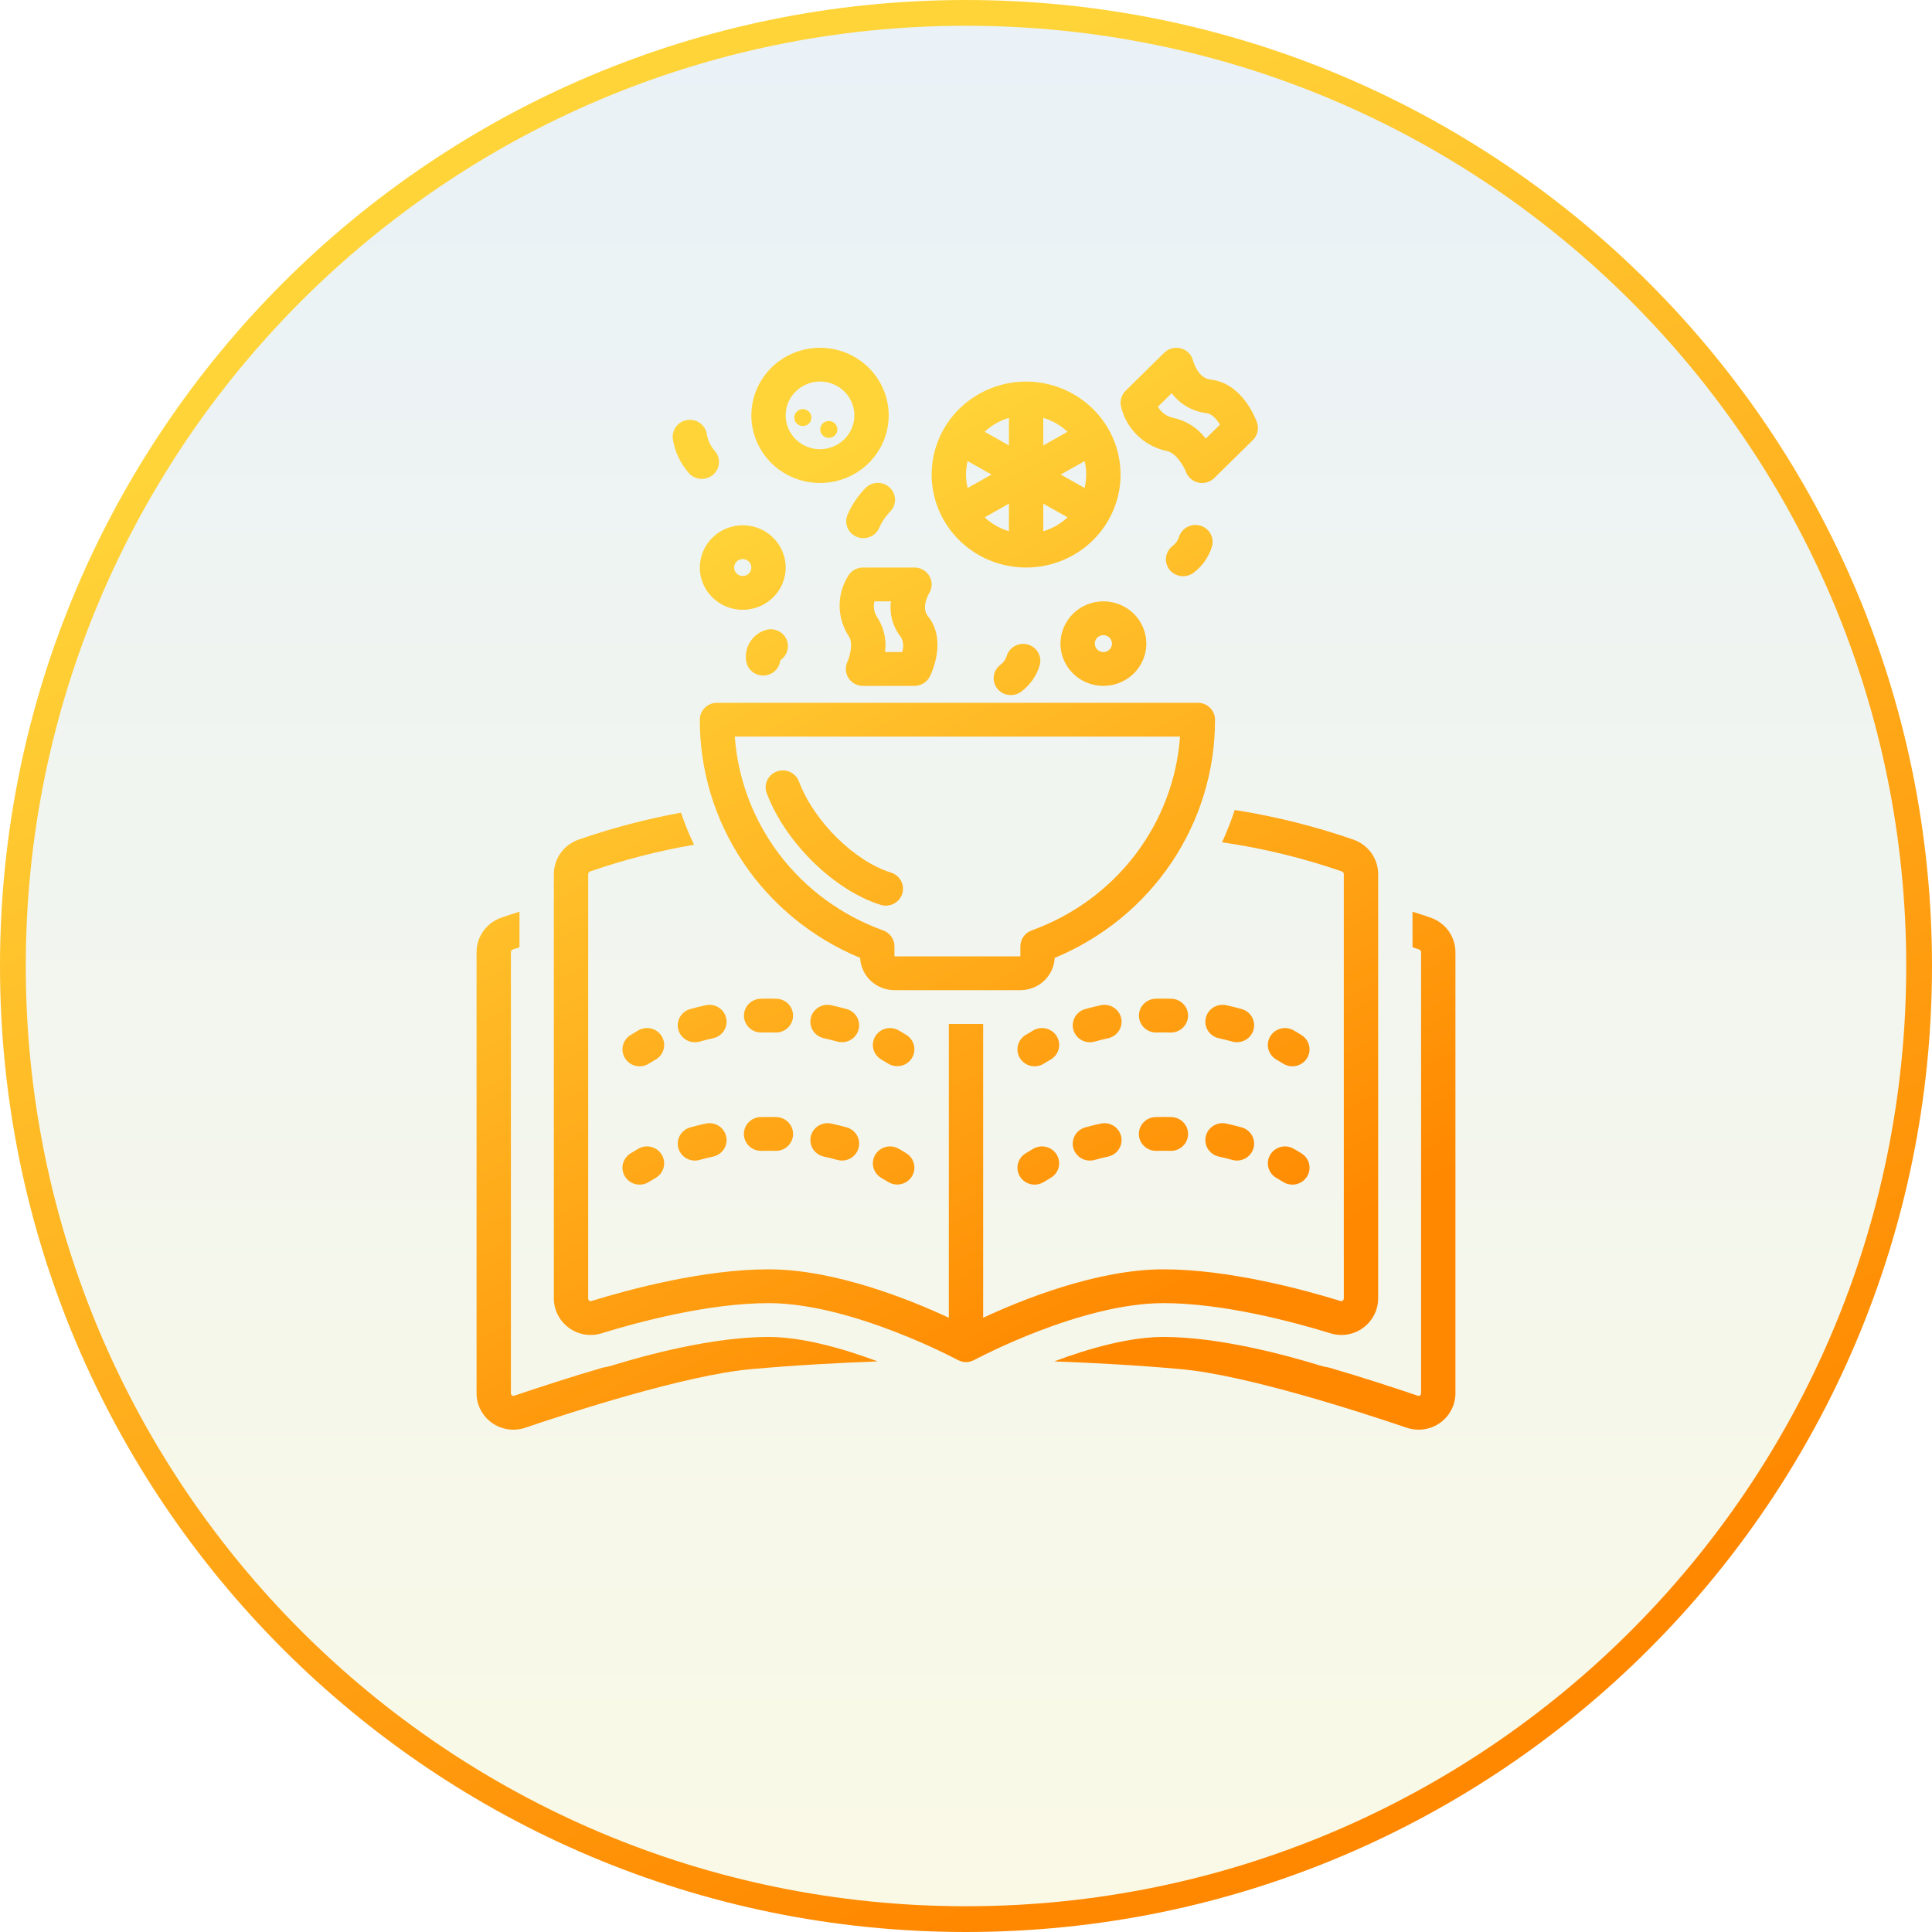 <?xml version="1.0" encoding="UTF-8"?> <svg xmlns="http://www.w3.org/2000/svg" width="150" height="150" viewBox="0 0 150 150" fill="none"><path d="M149 75C149 34.131 115.869 1 75 1C34.131 1 1 34.131 1 75C1 115.869 34.131 149 75 149C115.869 149 149 115.869 149 75Z" fill="url(#paint0_linear_3109_1712)" fill-opacity="0.16" stroke="url(#paint1_linear_3109_1712)" stroke-width="2"></path><path d="M39.805 73.724C39.963 73.669 40.142 73.609 40.333 73.544V70.782C39.777 70.957 39.293 71.118 38.915 71.25C38.355 71.446 37.87 71.808 37.527 72.287C37.184 72.765 37 73.336 37 73.922V108.169C37 108.621 37.109 109.066 37.319 109.468C37.529 109.87 37.833 110.217 38.206 110.48C38.576 110.739 39.003 110.907 39.452 110.971C39.901 111.035 40.359 110.993 40.788 110.847C44.358 109.634 53.212 106.762 58.316 106.3C61.777 105.988 65.257 105.805 68.137 105.698C65.474 104.701 62.308 103.8 59.667 103.8C55.356 103.8 50.199 105.192 47.509 106.02C47.268 106.093 47.023 106.149 46.774 106.188C44.174 106.952 41.736 107.748 39.918 108.366C39.891 108.376 39.861 108.38 39.833 108.375C39.804 108.371 39.777 108.36 39.754 108.342C39.726 108.323 39.703 108.297 39.688 108.266C39.673 108.236 39.665 108.202 39.667 108.169V73.922C39.666 73.879 39.679 73.837 39.704 73.801C39.729 73.766 39.764 73.739 39.805 73.724Z" fill="url(#paint2_linear_3109_1712)"></path><path d="M110.139 111C110.732 111 111.31 110.818 111.794 110.48C112.167 110.217 112.471 109.87 112.681 109.468C112.891 109.066 113 108.621 113 108.169V73.922C113 73.336 112.816 72.765 112.473 72.287C112.13 71.809 111.645 71.447 111.085 71.25C110.708 71.119 110.223 70.957 109.667 70.782V73.545C109.858 73.609 110.038 73.67 110.195 73.725C110.236 73.74 110.271 73.766 110.296 73.802C110.321 73.837 110.334 73.879 110.333 73.922V108.169C110.335 108.202 110.327 108.236 110.312 108.266C110.297 108.297 110.274 108.323 110.246 108.342C110.223 108.36 110.196 108.371 110.168 108.375C110.139 108.38 110.11 108.376 110.083 108.366C108.265 107.748 105.828 106.952 103.228 106.189C102.978 106.149 102.731 106.093 102.489 106.02C99.801 105.192 94.644 103.8 90.333 103.8C87.675 103.8 84.508 104.7 81.849 105.697C84.732 105.804 88.216 105.987 91.684 106.3C96.788 106.762 105.642 109.634 109.212 110.847C109.511 110.949 109.824 111 110.139 111Z" fill="url(#paint3_linear_3109_1712)"></path><path d="M43 67.865V100.804C43 101.251 43.107 101.691 43.311 102.089C43.516 102.488 43.812 102.834 44.177 103.099C44.536 103.362 44.953 103.537 45.394 103.609C45.834 103.681 46.286 103.649 46.712 103.515C49.547 102.642 55.001 101.175 59.667 101.175C66.135 101.175 74.275 105.545 74.357 105.589C74.421 105.62 74.488 105.646 74.557 105.667C74.593 105.679 74.625 105.698 74.661 105.707C74.883 105.767 75.117 105.767 75.339 105.707C75.374 105.698 75.406 105.68 75.44 105.668C75.51 105.647 75.578 105.621 75.644 105.589C75.725 105.545 83.852 101.175 90.333 101.175C94.999 101.175 100.452 102.642 103.287 103.515C103.713 103.649 104.165 103.682 104.606 103.609C105.047 103.537 105.464 103.362 105.823 103.099C106.188 102.834 106.484 102.488 106.689 102.089C106.893 101.691 107 101.251 107 100.804V67.865C107 67.279 106.816 66.707 106.472 66.227C106.129 65.748 105.643 65.385 105.082 65.188C102.086 64.149 99.001 63.379 95.864 62.886C95.585 63.741 95.255 64.579 94.876 65.395C98.048 65.853 101.168 66.612 104.191 67.662C104.233 67.677 104.27 67.705 104.295 67.742C104.32 67.778 104.334 67.821 104.333 67.865V100.804C104.335 100.839 104.327 100.873 104.312 100.905C104.296 100.936 104.273 100.963 104.245 100.984C104.222 101.001 104.196 101.012 104.168 101.017C104.14 101.022 104.112 101.019 104.085 101.011C101.104 100.092 95.353 98.55 90.333 98.55C85.165 98.55 79.32 100.918 76.333 102.309V79.501H73.667V102.309C70.68 100.918 64.835 98.55 59.667 98.55C54.647 98.55 48.897 100.092 45.915 101.011C45.888 101.02 45.859 101.022 45.831 101.018C45.803 101.013 45.777 101.001 45.755 100.984C45.727 100.963 45.704 100.936 45.688 100.905C45.673 100.873 45.665 100.839 45.667 100.804V67.865C45.666 67.821 45.68 67.778 45.705 67.741C45.731 67.704 45.768 67.677 45.81 67.662C48.439 66.751 51.139 66.057 53.885 65.585C53.498 64.775 53.16 63.944 52.872 63.095C50.171 63.59 47.512 64.289 44.919 65.187C44.358 65.384 43.872 65.747 43.528 66.227C43.185 66.706 43 67.278 43 67.865Z" fill="url(#paint4_linear_3109_1712)"></path><path d="M93 54.563H55.667C55.313 54.563 54.974 54.701 54.724 54.948C54.474 55.194 54.333 55.528 54.333 55.876C54.323 59.823 55.499 63.686 57.714 66.977C59.929 70.268 63.084 72.84 66.781 74.37C66.813 75.045 67.107 75.681 67.603 76.148C68.099 76.615 68.759 76.875 69.445 76.876H79.222C79.908 76.875 80.567 76.615 81.064 76.148C81.559 75.681 81.854 75.045 81.886 74.37C85.583 72.84 88.737 70.268 90.952 66.977C93.167 63.686 94.344 59.823 94.333 55.876C94.333 55.528 94.193 55.194 93.943 54.948C93.693 54.701 93.354 54.563 93 54.563ZM80.106 72.234C79.847 72.325 79.623 72.493 79.465 72.714C79.307 72.935 79.222 73.199 79.222 73.469V74.251H69.445V73.469C69.445 73.199 69.36 72.935 69.202 72.714C69.043 72.493 68.82 72.325 68.561 72.234C65.373 71.085 62.59 69.054 60.548 66.385C58.506 63.715 57.291 60.522 57.05 57.188H91.617C91.376 60.522 90.161 63.715 88.119 66.385C86.076 69.054 83.293 71.085 80.106 72.234Z" fill="url(#paint5_linear_3109_1712)"></path><path d="M79.667 29.625C78.216 29.625 76.798 30.048 75.593 30.842C74.386 31.635 73.447 32.762 72.892 34.081C72.337 35.401 72.191 36.852 72.474 38.252C72.757 39.653 73.456 40.939 74.481 41.949C75.507 42.958 76.814 43.646 78.236 43.924C79.659 44.203 81.133 44.06 82.473 43.513C83.813 42.967 84.958 42.042 85.764 40.855C86.57 39.667 87 38.272 87 36.844C86.998 34.93 86.225 33.095 84.85 31.742C83.475 30.389 81.611 29.627 79.667 29.625ZM75 36.844C75.001 36.493 75.043 36.143 75.126 35.801L76.98 36.844L75.126 37.887C75.043 37.545 75.001 37.195 75 36.844ZM81 32.444C81.705 32.652 82.35 33.022 82.882 33.523L81 34.582V32.444ZM78.333 34.582L76.451 33.523C76.983 33.022 77.628 32.652 78.333 32.444V34.582ZM78.333 39.106V41.244C77.628 41.036 76.983 40.666 76.451 40.164L78.333 39.106ZM81 39.106L82.882 40.164C82.35 40.666 81.705 41.036 81 41.244V39.106ZM82.354 36.844L84.207 35.801C84.375 36.487 84.375 37.201 84.207 37.887L82.354 36.844Z" fill="url(#paint6_linear_3109_1712)"></path><path d="M59.527 61.58C60.96 65.402 64.765 69.13 68.376 70.253C68.543 70.305 68.719 70.324 68.893 70.309C69.068 70.294 69.238 70.245 69.393 70.166C69.548 70.086 69.686 69.977 69.799 69.845C69.912 69.713 69.997 69.561 70.049 69.396C70.102 69.232 70.122 69.059 70.106 68.887C70.091 68.716 70.042 68.549 69.961 68.395C69.88 68.243 69.77 68.107 69.636 67.996C69.502 67.885 69.347 67.801 69.18 67.749C66.326 66.862 63.185 63.753 62.029 60.671C61.906 60.345 61.657 60.08 61.336 59.934C61.015 59.788 60.648 59.774 60.316 59.895C59.985 60.015 59.715 60.26 59.567 60.577C59.419 60.893 59.405 61.254 59.527 61.58Z" fill="url(#paint7_linear_3109_1712)"></path><path d="M54.333 44.063C54.333 44.712 54.529 45.346 54.895 45.886C55.261 46.425 55.782 46.846 56.391 47.094C57 47.343 57.67 47.408 58.317 47.281C58.964 47.155 59.557 46.842 60.024 46.383C60.49 45.924 60.807 45.34 60.936 44.703C61.065 44.066 60.999 43.407 60.746 42.807C60.494 42.208 60.067 41.695 59.519 41.335C58.97 40.974 58.326 40.782 57.667 40.782C56.783 40.783 55.936 41.129 55.311 41.744C54.686 42.359 54.334 43.193 54.333 44.063ZM58.333 44.063C58.333 44.193 58.294 44.32 58.221 44.428C58.148 44.535 58.044 44.62 57.922 44.669C57.8 44.719 57.666 44.732 57.537 44.706C57.407 44.681 57.288 44.619 57.195 44.527C57.102 44.435 57.038 44.318 57.013 44.191C56.987 44.064 57 43.932 57.051 43.812C57.101 43.692 57.187 43.589 57.296 43.517C57.406 43.445 57.535 43.407 57.667 43.407C57.843 43.407 58.013 43.476 58.138 43.599C58.263 43.722 58.333 43.889 58.333 44.063Z" fill="url(#paint8_linear_3109_1712)"></path><path d="M82.333 49.969C82.333 50.618 82.529 51.253 82.895 51.792C83.261 52.332 83.782 52.752 84.391 53.001C85 53.249 85.67 53.314 86.317 53.188C86.964 53.061 87.558 52.748 88.024 52.289C88.49 51.831 88.807 51.246 88.936 50.609C89.065 49.973 88.999 49.313 88.746 48.714C88.494 48.114 88.067 47.602 87.519 47.241C86.97 46.88 86.326 46.688 85.667 46.688C84.783 46.689 83.936 47.035 83.311 47.65C82.686 48.265 82.334 49.099 82.333 49.969ZM86.333 49.969C86.333 50.099 86.294 50.226 86.221 50.334C86.148 50.442 86.044 50.526 85.922 50.576C85.8 50.625 85.666 50.638 85.537 50.613C85.407 50.588 85.288 50.525 85.195 50.433C85.102 50.342 85.038 50.225 85.013 50.097C84.987 49.97 85 49.838 85.051 49.718C85.101 49.598 85.187 49.496 85.296 49.424C85.406 49.352 85.535 49.313 85.667 49.313C85.843 49.313 86.013 49.382 86.138 49.505C86.263 49.628 86.333 49.795 86.333 49.969Z" fill="url(#paint9_linear_3109_1712)"></path><path d="M63.667 27C62.612 27 61.581 27.308 60.704 27.885C59.827 28.462 59.143 29.282 58.739 30.241C58.336 31.2 58.23 32.256 58.436 33.274C58.642 34.293 59.15 35.228 59.895 35.962C60.641 36.697 61.592 37.197 62.626 37.399C63.661 37.602 64.733 37.498 65.708 37.101C66.682 36.703 67.515 36.03 68.101 35.167C68.687 34.304 69 33.288 69 32.25C68.998 30.858 68.436 29.524 67.436 28.54C66.436 27.555 65.081 27.002 63.667 27ZM63.667 34.875C63.139 34.875 62.624 34.721 62.185 34.433C61.747 34.144 61.405 33.734 61.203 33.255C61.001 32.775 60.948 32.247 61.051 31.738C61.154 31.229 61.408 30.761 61.781 30.394C62.154 30.027 62.629 29.777 63.146 29.675C63.664 29.574 64.2 29.626 64.687 29.825C65.174 30.024 65.591 30.36 65.884 30.792C66.177 31.223 66.333 31.731 66.333 32.25C66.333 32.946 66.052 33.613 65.552 34.106C65.052 34.598 64.374 34.874 63.667 34.875Z" fill="url(#paint10_linear_3109_1712)"></path><path d="M62.805 32.885C63.065 32.628 63.065 32.213 62.805 31.956C62.544 31.7 62.122 31.7 61.862 31.956C61.602 32.213 61.602 32.628 61.862 32.885C62.122 33.141 62.544 33.141 62.805 32.885Z" fill="url(#paint11_linear_3109_1712)"></path><path d="M64.818 33.805C65.078 33.549 65.078 33.133 64.818 32.877C64.557 32.621 64.135 32.621 63.875 32.877C63.615 33.133 63.615 33.549 63.875 33.805C64.135 34.062 64.557 34.062 64.818 33.805Z" fill="url(#paint12_linear_3109_1712)"></path><path d="M72.165 44.738C72.05 44.533 71.881 44.363 71.676 44.244C71.471 44.125 71.238 44.063 71 44.063H67C66.774 44.063 66.552 44.119 66.355 44.227C66.157 44.334 65.99 44.489 65.87 44.678C65.419 45.386 65.182 46.207 65.187 47.043C65.192 47.88 65.44 48.697 65.901 49.4C66.262 49.917 65.978 50.969 65.788 51.391C65.695 51.591 65.654 51.811 65.67 52.031C65.686 52.25 65.757 52.462 65.878 52.647C65.998 52.832 66.165 52.984 66.361 53.09C66.557 53.195 66.777 53.251 67 53.251H71C71.25 53.251 71.494 53.182 71.706 53.051C71.918 52.921 72.088 52.735 72.198 52.514C72.339 52.229 73.537 49.677 72.041 47.837C71.486 47.154 72.132 46.069 72.132 46.069C72.258 45.87 72.327 45.642 72.333 45.408C72.339 45.174 72.281 44.942 72.165 44.738ZM70.046 50.626H68.714C68.846 49.678 68.627 48.716 68.099 47.913C67.98 47.734 67.901 47.533 67.865 47.322C67.83 47.111 67.84 46.895 67.894 46.688H69.173C69.107 47.181 69.143 47.682 69.278 48.161C69.413 48.64 69.644 49.087 69.959 49.476C70.05 49.653 70.104 49.845 70.119 50.042C70.134 50.24 70.109 50.438 70.046 50.626Z" fill="url(#paint13_linear_3109_1712)"></path><path d="M97.594 32.808C97.485 32.494 96.454 29.74 93.981 29.469C92.987 29.36 92.633 28.018 92.632 28.015C92.578 27.787 92.463 27.577 92.299 27.407C92.135 27.238 91.928 27.115 91.7 27.05C91.471 26.986 91.229 26.983 90.999 27.042C90.769 27.101 90.559 27.219 90.391 27.384L87.391 30.338C87.231 30.495 87.114 30.689 87.052 30.903C86.989 31.116 86.983 31.342 87.034 31.559C87.231 32.408 87.671 33.185 88.3 33.798C88.93 34.411 89.725 34.834 90.591 35.017C91.289 35.144 91.9 36.173 92.083 36.645C92.161 36.851 92.29 37.035 92.459 37.179C92.628 37.323 92.831 37.423 93.049 37.47C93.267 37.517 93.494 37.509 93.709 37.447C93.923 37.385 94.118 37.271 94.276 37.116L97.276 34.163C97.453 33.989 97.576 33.77 97.632 33.53C97.689 33.291 97.676 33.04 97.594 32.808ZM93.613 34.057C92.997 33.229 92.094 32.653 91.076 32.436C90.829 32.385 90.597 32.281 90.394 32.133C90.191 31.985 90.023 31.796 89.902 31.578L90.971 30.526C91.29 30.955 91.697 31.314 92.164 31.581C92.631 31.848 93.15 32.017 93.686 32.078C94.079 32.121 94.453 32.54 94.721 32.965L93.613 34.057Z" fill="url(#paint14_linear_3109_1712)"></path><path d="M59.251 52.449C59.584 52.45 59.904 52.328 60.151 52.108C60.396 51.887 60.55 51.585 60.581 51.259C60.844 51.086 61.037 50.827 61.124 50.528C61.211 50.228 61.187 49.908 61.057 49.624C60.926 49.341 60.698 49.112 60.412 48.979C60.126 48.846 59.801 48.817 59.495 48.898C58.96 49.05 58.503 49.397 58.217 49.869C57.931 50.34 57.837 50.9 57.955 51.437C58.023 51.725 58.189 51.981 58.424 52.165C58.66 52.348 58.951 52.448 59.251 52.449Z" fill="url(#paint15_linear_3109_1712)"></path><path d="M67.194 37.893C66.61 38.491 66.141 39.188 65.809 39.95C65.739 40.108 65.702 40.279 65.7 40.451C65.697 40.624 65.729 40.795 65.794 40.956C65.859 41.116 65.955 41.262 66.077 41.386C66.2 41.509 66.346 41.608 66.507 41.676C66.668 41.744 66.841 41.78 67.016 41.782C67.192 41.785 67.366 41.753 67.528 41.688C67.691 41.624 67.84 41.529 67.965 41.409C68.09 41.288 68.19 41.144 68.259 40.985C68.466 40.514 68.756 40.082 69.117 39.711C69.362 39.46 69.496 39.123 69.488 38.775C69.481 38.427 69.334 38.096 69.079 37.855C68.824 37.614 68.482 37.483 68.128 37.49C67.775 37.497 67.439 37.642 67.194 37.893Z" fill="url(#paint16_linear_3109_1712)"></path><path d="M54.879 33.711C54.853 33.541 54.793 33.377 54.703 33.23C54.612 33.082 54.493 32.953 54.352 32.851C54.212 32.748 54.051 32.675 53.882 32.633C53.712 32.592 53.535 32.583 53.362 32.609C53.189 32.635 53.023 32.694 52.873 32.783C52.723 32.871 52.592 32.989 52.488 33.127C52.384 33.266 52.309 33.423 52.267 33.591C52.224 33.758 52.216 33.932 52.242 34.102C52.395 35.079 52.828 35.993 53.49 36.737C53.605 36.866 53.746 36.972 53.903 37.048C54.061 37.123 54.231 37.168 54.406 37.179C54.581 37.189 54.756 37.166 54.922 37.11C55.088 37.054 55.24 36.967 55.372 36.853C55.503 36.739 55.61 36.6 55.687 36.446C55.764 36.291 55.809 36.123 55.821 35.951C55.831 35.779 55.808 35.606 55.751 35.443C55.694 35.28 55.605 35.129 55.49 35C55.166 34.636 54.954 34.189 54.879 33.711Z" fill="url(#paint17_linear_3109_1712)"></path><path d="M91.855 44.74C92.142 44.74 92.422 44.648 92.652 44.479C93.339 43.971 93.843 43.26 94.091 42.449C94.141 42.284 94.159 42.11 94.141 41.938C94.124 41.766 94.072 41.6 93.989 41.447C93.906 41.295 93.793 41.161 93.657 41.052C93.521 40.943 93.364 40.861 93.196 40.811C93.028 40.762 92.852 40.746 92.677 40.764C92.502 40.781 92.333 40.833 92.179 40.915C92.025 40.998 91.888 41.109 91.778 41.244C91.668 41.378 91.585 41.532 91.536 41.698C91.452 41.968 91.284 42.205 91.055 42.375C90.831 42.541 90.665 42.771 90.581 43.034C90.497 43.297 90.5 43.58 90.588 43.842C90.677 44.103 90.847 44.331 91.074 44.492C91.301 44.653 91.575 44.74 91.855 44.74Z" fill="url(#paint18_linear_3109_1712)"></path><path d="M78.481 53.968C78.768 53.968 79.048 53.877 79.278 53.707C79.965 53.198 80.469 52.487 80.716 51.676C80.817 51.342 80.779 50.983 80.611 50.677C80.442 50.371 80.157 50.143 79.818 50.044C79.479 49.944 79.114 49.982 78.803 50.147C78.492 50.313 78.261 50.594 78.16 50.927C78.076 51.197 77.909 51.434 77.68 51.605C77.456 51.77 77.29 52.001 77.207 52.264C77.123 52.527 77.125 52.809 77.214 53.071C77.303 53.332 77.473 53.56 77.7 53.721C77.927 53.882 78.2 53.969 78.481 53.968Z" fill="url(#paint19_linear_3109_1712)"></path><path d="M51.389 80.473C51.301 80.324 51.185 80.193 51.046 80.088C50.907 79.983 50.749 79.906 50.579 79.861C50.41 79.817 50.234 79.805 50.06 79.828C49.887 79.851 49.719 79.907 49.568 79.993C49.357 80.113 49.15 80.237 48.946 80.366C48.798 80.458 48.669 80.579 48.568 80.721C48.468 80.862 48.396 81.022 48.358 81.191C48.321 81.36 48.317 81.535 48.348 81.705C48.379 81.875 48.444 82.038 48.539 82.183C48.634 82.329 48.757 82.455 48.901 82.553C49.046 82.652 49.209 82.721 49.38 82.757C49.552 82.794 49.73 82.796 49.903 82.765C50.075 82.733 50.24 82.669 50.387 82.574C50.555 82.469 50.727 82.366 50.901 82.266C51.053 82.18 51.186 82.065 51.292 81.928C51.399 81.792 51.477 81.636 51.522 81.469C51.568 81.303 51.579 81.129 51.556 80.958C51.533 80.787 51.476 80.623 51.389 80.473Z" fill="url(#paint20_linear_3109_1712)"></path><path d="M56.381 79.045C56.343 78.876 56.272 78.717 56.172 78.576C56.072 78.434 55.944 78.314 55.797 78.221C55.649 78.128 55.484 78.065 55.312 78.035C55.139 78.005 54.963 78.008 54.792 78.046C54.387 78.134 53.988 78.233 53.594 78.343C53.425 78.389 53.267 78.468 53.129 78.575C52.991 78.682 52.876 78.814 52.79 78.965C52.704 79.116 52.649 79.282 52.629 79.454C52.608 79.626 52.623 79.8 52.671 79.966C52.719 80.133 52.8 80.288 52.909 80.423C53.018 80.559 53.154 80.672 53.307 80.755C53.461 80.839 53.63 80.892 53.805 80.911C53.979 80.931 54.156 80.916 54.325 80.868C54.667 80.771 55.014 80.685 55.366 80.609C55.537 80.572 55.699 80.502 55.842 80.404C55.986 80.305 56.108 80.179 56.203 80.034C56.297 79.889 56.361 79.727 56.392 79.557C56.422 79.387 56.419 79.213 56.381 79.045Z" fill="url(#paint21_linear_3109_1712)"></path><path d="M60.279 77.541C60.074 77.535 59.87 77.532 59.671 77.532C59.458 77.533 59.257 77.534 59.051 77.54C58.699 77.551 58.365 77.699 58.123 77.951C57.881 78.204 57.751 78.54 57.76 78.887C57.77 79.234 57.919 79.563 58.174 79.802C58.429 80.042 58.771 80.172 59.123 80.164C59.285 80.16 59.445 80.157 59.61 80.157C59.81 80.157 60.007 80.16 60.206 80.165C60.218 80.165 60.23 80.165 60.243 80.165C60.593 80.165 60.929 80.029 61.178 79.787C61.428 79.544 61.57 79.215 61.575 78.87C61.579 78.526 61.446 78.193 61.203 77.944C60.961 77.695 60.629 77.55 60.279 77.541Z" fill="url(#paint22_linear_3109_1712)"></path><path d="M65.735 78.342C65.341 78.232 64.942 78.133 64.537 78.045C64.192 77.97 63.83 78.033 63.532 78.221C63.234 78.408 63.024 78.704 62.948 79.044C62.872 79.384 62.936 79.74 63.126 80.033C63.317 80.327 63.618 80.534 63.963 80.609C64.315 80.685 64.663 80.771 65.006 80.867C65.174 80.914 65.35 80.928 65.524 80.908C65.698 80.888 65.867 80.835 66.019 80.751C66.172 80.667 66.307 80.554 66.416 80.419C66.525 80.284 66.605 80.129 66.653 79.963C66.701 79.797 66.715 79.624 66.695 79.453C66.675 79.282 66.62 79.116 66.535 78.965C66.45 78.815 66.335 78.682 66.198 78.575C66.061 78.468 65.903 78.389 65.735 78.342Z" fill="url(#paint23_linear_3109_1712)"></path><path d="M70.387 80.366C70.184 80.237 69.977 80.113 69.766 79.993C69.46 79.82 69.096 79.774 68.755 79.864C68.414 79.954 68.124 80.174 67.947 80.475C67.771 80.776 67.722 81.133 67.813 81.469C67.904 81.805 68.127 82.091 68.432 82.266C68.607 82.365 68.778 82.468 68.946 82.574C69.243 82.76 69.603 82.822 69.948 82.748C70.292 82.673 70.592 82.467 70.782 82.175C70.973 81.884 71.038 81.53 70.964 81.191C70.89 80.851 70.683 80.555 70.387 80.366Z" fill="url(#paint24_linear_3109_1712)"></path><path d="M49.568 89.181C49.357 89.301 49.15 89.425 48.946 89.553C48.798 89.646 48.669 89.767 48.568 89.909C48.468 90.05 48.396 90.21 48.358 90.379C48.321 90.548 48.317 90.722 48.348 90.893C48.379 91.063 48.444 91.226 48.539 91.371C48.634 91.517 48.757 91.642 48.901 91.741C49.046 91.839 49.209 91.909 49.38 91.945C49.552 91.981 49.73 91.984 49.903 91.952C50.075 91.921 50.24 91.856 50.387 91.762C50.555 91.656 50.727 91.553 50.901 91.454C51.206 91.279 51.429 90.993 51.52 90.657C51.611 90.321 51.563 89.963 51.386 89.662C51.21 89.362 50.919 89.142 50.578 89.052C50.237 88.961 49.874 89.008 49.568 89.181Z" fill="url(#paint25_linear_3109_1712)"></path><path d="M54.792 87.234C54.387 87.321 53.988 87.42 53.594 87.53C53.425 87.577 53.267 87.656 53.129 87.763C52.991 87.87 52.876 88.002 52.79 88.153C52.704 88.304 52.649 88.47 52.629 88.642C52.608 88.814 52.623 88.988 52.671 89.154C52.719 89.32 52.8 89.476 52.909 89.611C53.019 89.746 53.154 89.859 53.308 89.943C53.461 90.027 53.63 90.08 53.805 90.099C53.979 90.118 54.156 90.103 54.325 90.055C54.667 89.959 55.014 89.873 55.366 89.797C55.537 89.76 55.699 89.69 55.842 89.591C55.986 89.493 56.108 89.367 56.203 89.222C56.297 89.076 56.361 88.914 56.392 88.745C56.422 88.575 56.419 88.401 56.381 88.233C56.343 88.064 56.272 87.905 56.172 87.764C56.072 87.622 55.944 87.502 55.797 87.409C55.649 87.316 55.484 87.253 55.312 87.223C55.139 87.193 54.963 87.196 54.792 87.234Z" fill="url(#paint26_linear_3109_1712)"></path><path d="M59.671 86.72C59.458 86.719 59.257 86.722 59.051 86.728C58.701 86.737 58.369 86.882 58.126 87.131C57.883 87.379 57.75 87.712 57.755 88.057C57.759 88.402 57.901 88.731 58.151 88.974C58.4 89.216 58.736 89.352 59.087 89.352C59.099 89.352 59.111 89.352 59.123 89.352C59.285 89.348 59.445 89.345 59.61 89.345C59.81 89.347 60.007 89.347 60.206 89.352C60.218 89.353 60.23 89.353 60.243 89.353C60.593 89.353 60.929 89.216 61.178 88.974C61.428 88.732 61.57 88.403 61.575 88.058C61.579 87.713 61.446 87.38 61.203 87.132C60.961 86.883 60.629 86.738 60.279 86.728C60.074 86.723 59.87 86.72 59.671 86.72Z" fill="url(#paint27_linear_3109_1712)"></path><path d="M65.735 87.53C65.341 87.419 64.942 87.32 64.537 87.233C64.192 87.158 63.83 87.221 63.532 87.408C63.234 87.596 63.024 87.892 62.948 88.232C62.872 88.572 62.936 88.928 63.126 89.221C63.317 89.514 63.618 89.721 63.963 89.796C64.315 89.873 64.663 89.959 65.006 90.055C65.346 90.15 65.711 90.108 66.019 89.939C66.328 89.769 66.556 89.486 66.653 89.151C66.75 88.816 66.707 88.457 66.535 88.153C66.363 87.849 66.075 87.625 65.735 87.53Z" fill="url(#paint28_linear_3109_1712)"></path><path d="M70.387 89.553C70.184 89.425 69.977 89.3 69.766 89.181C69.46 89.008 69.096 88.961 68.755 89.052C68.414 89.142 68.124 89.362 67.947 89.662C67.771 89.963 67.722 90.321 67.813 90.657C67.904 90.993 68.127 91.279 68.432 91.454C68.607 91.553 68.778 91.656 68.946 91.762C69.243 91.948 69.603 92.01 69.948 91.935C70.292 91.861 70.592 91.655 70.782 91.363C70.973 91.071 71.038 90.717 70.964 90.378C70.89 90.039 70.683 89.743 70.387 89.553Z" fill="url(#paint29_linear_3109_1712)"></path><path d="M82.055 80.473C81.968 80.324 81.852 80.193 81.713 80.088C81.574 79.983 81.415 79.906 81.246 79.861C81.077 79.817 80.9 79.805 80.727 79.828C80.553 79.851 80.386 79.907 80.234 79.993C80.023 80.113 79.816 80.237 79.613 80.366C79.464 80.458 79.336 80.579 79.235 80.721C79.134 80.862 79.063 81.022 79.025 81.191C78.987 81.36 78.984 81.535 79.014 81.705C79.045 81.875 79.11 82.038 79.205 82.183C79.3 82.329 79.424 82.455 79.568 82.553C79.713 82.652 79.875 82.721 80.047 82.757C80.219 82.794 80.396 82.796 80.569 82.765C80.742 82.733 80.907 82.669 81.054 82.574C81.222 82.469 81.393 82.366 81.568 82.266C81.719 82.18 81.852 82.065 81.959 81.928C82.066 81.792 82.144 81.636 82.189 81.469C82.234 81.303 82.246 81.129 82.223 80.958C82.2 80.787 82.143 80.623 82.055 80.473Z" fill="url(#paint30_linear_3109_1712)"></path><path d="M87.047 79.045C87.01 78.876 86.939 78.717 86.839 78.576C86.738 78.434 86.611 78.314 86.463 78.221C86.316 78.128 86.151 78.065 85.978 78.035C85.806 78.005 85.629 78.008 85.458 78.046C85.054 78.134 84.655 78.233 84.261 78.343C84.092 78.389 83.934 78.468 83.796 78.575C83.657 78.682 83.542 78.815 83.457 78.966C83.371 79.116 83.316 79.282 83.296 79.454C83.275 79.626 83.289 79.8 83.338 79.966C83.386 80.133 83.467 80.288 83.576 80.423C83.685 80.559 83.82 80.672 83.974 80.755C84.128 80.839 84.297 80.892 84.472 80.911C84.646 80.931 84.823 80.916 84.992 80.868C85.334 80.771 85.681 80.685 86.032 80.609C86.204 80.572 86.365 80.502 86.509 80.404C86.653 80.305 86.775 80.179 86.869 80.034C86.963 79.889 87.028 79.727 87.058 79.557C87.089 79.387 87.085 79.213 87.047 79.045Z" fill="url(#paint31_linear_3109_1712)"></path><path d="M96.402 78.342C96.008 78.232 95.609 78.133 95.204 78.045C95.033 78.008 94.856 78.004 94.684 78.034C94.511 78.065 94.347 78.128 94.199 78.221C94.051 78.314 93.924 78.434 93.824 78.575C93.723 78.717 93.652 78.876 93.615 79.044C93.577 79.213 93.573 79.387 93.604 79.556C93.634 79.726 93.699 79.888 93.793 80.033C93.887 80.179 94.01 80.304 94.153 80.403C94.297 80.502 94.459 80.572 94.63 80.609C94.982 80.685 95.329 80.771 95.672 80.867C95.841 80.914 96.017 80.928 96.191 80.908C96.365 80.888 96.533 80.835 96.686 80.751C96.839 80.667 96.974 80.554 97.082 80.419C97.191 80.284 97.272 80.129 97.32 79.963C97.368 79.797 97.382 79.624 97.362 79.453C97.341 79.282 97.287 79.116 97.202 78.965C97.117 78.815 97.002 78.682 96.865 78.575C96.728 78.468 96.57 78.389 96.402 78.342Z" fill="url(#paint32_linear_3109_1712)"></path><path d="M90.945 77.541C90.741 77.535 90.537 77.532 90.337 77.532C90.124 77.533 89.924 77.534 89.718 77.54C89.366 77.551 89.032 77.699 88.79 77.951C88.548 78.204 88.418 78.54 88.427 78.887C88.436 79.234 88.585 79.563 88.841 79.802C89.096 80.042 89.437 80.172 89.79 80.164C89.951 80.16 90.112 80.157 90.277 80.157C90.475 80.157 90.674 80.16 90.872 80.165C90.885 80.165 90.897 80.165 90.909 80.165C91.26 80.165 91.596 80.029 91.845 79.787C92.094 79.544 92.237 79.215 92.241 78.87C92.246 78.526 92.113 78.193 91.87 77.944C91.628 77.695 91.296 77.55 90.945 77.541Z" fill="url(#paint33_linear_3109_1712)"></path><path d="M99.099 82.266C99.273 82.365 99.445 82.468 99.613 82.574C99.76 82.669 99.925 82.733 100.098 82.765C100.27 82.796 100.448 82.794 100.62 82.757C100.791 82.721 100.954 82.652 101.099 82.553C101.243 82.455 101.366 82.329 101.461 82.183C101.556 82.038 101.621 81.875 101.652 81.705C101.683 81.535 101.68 81.36 101.642 81.191C101.604 81.022 101.532 80.862 101.432 80.721C101.331 80.579 101.202 80.458 101.054 80.366C100.851 80.237 100.644 80.113 100.432 79.993C100.126 79.82 99.763 79.774 99.422 79.864C99.081 79.954 98.79 80.174 98.614 80.475C98.437 80.776 98.389 81.133 98.48 81.469C98.571 81.805 98.794 82.091 99.099 82.266Z" fill="url(#paint34_linear_3109_1712)"></path><path d="M80.234 89.181C80.023 89.301 79.816 89.425 79.613 89.553C79.464 89.646 79.336 89.767 79.235 89.909C79.134 90.05 79.063 90.21 79.025 90.379C78.987 90.548 78.984 90.722 79.014 90.893C79.045 91.063 79.11 91.226 79.205 91.371C79.3 91.517 79.424 91.642 79.568 91.741C79.713 91.839 79.875 91.909 80.047 91.945C80.219 91.981 80.396 91.984 80.569 91.952C80.742 91.921 80.907 91.856 81.054 91.762C81.222 91.656 81.393 91.553 81.568 91.454C81.873 91.279 82.096 90.993 82.187 90.657C82.278 90.321 82.229 89.963 82.053 89.662C81.876 89.362 81.586 89.142 81.245 89.052C80.904 88.961 80.54 89.008 80.234 89.181Z" fill="url(#paint35_linear_3109_1712)"></path><path d="M90.337 86.72C90.124 86.719 89.924 86.722 89.718 86.728C89.368 86.737 89.035 86.882 88.793 87.131C88.55 87.379 88.417 87.712 88.421 88.057C88.426 88.402 88.568 88.731 88.817 88.974C89.067 89.216 89.403 89.352 89.753 89.352C89.766 89.352 89.777 89.352 89.79 89.352C89.951 89.348 90.112 89.345 90.277 89.345C90.475 89.347 90.674 89.347 90.872 89.352C90.885 89.353 90.897 89.353 90.909 89.353C91.26 89.353 91.596 89.216 91.845 88.974C92.094 88.732 92.237 88.403 92.241 88.058C92.246 87.713 92.113 87.38 91.87 87.132C91.628 86.883 91.295 86.738 90.945 86.728C90.741 86.723 90.537 86.72 90.337 86.72Z" fill="url(#paint36_linear_3109_1712)"></path><path d="M96.402 87.53C96.008 87.419 95.609 87.32 95.204 87.233C95.033 87.196 94.856 87.192 94.684 87.222C94.511 87.252 94.347 87.316 94.199 87.408C94.051 87.501 93.924 87.622 93.824 87.763C93.723 87.904 93.652 88.064 93.615 88.232C93.577 88.4 93.573 88.574 93.604 88.744C93.634 88.914 93.699 89.076 93.793 89.221C93.887 89.366 94.01 89.492 94.153 89.591C94.297 89.689 94.459 89.759 94.63 89.796C94.982 89.873 95.329 89.959 95.672 90.055C96.013 90.15 96.377 90.108 96.686 89.939C96.995 89.769 97.223 89.486 97.32 89.151C97.416 88.816 97.374 88.457 97.202 88.153C97.03 87.849 96.742 87.625 96.402 87.53Z" fill="url(#paint37_linear_3109_1712)"></path><path d="M85.458 87.234C85.054 87.321 84.655 87.42 84.261 87.53C84.092 87.577 83.934 87.656 83.796 87.763C83.657 87.87 83.542 88.002 83.457 88.153C83.371 88.304 83.316 88.47 83.296 88.642C83.275 88.814 83.289 88.988 83.338 89.154C83.386 89.32 83.467 89.476 83.576 89.611C83.685 89.746 83.82 89.859 83.974 89.943C84.128 90.027 84.297 90.08 84.472 90.099C84.646 90.118 84.823 90.103 84.992 90.055C85.334 89.959 85.681 89.873 86.032 89.797C86.204 89.76 86.365 89.69 86.509 89.591C86.653 89.493 86.775 89.367 86.869 89.222C86.963 89.076 87.028 88.914 87.058 88.745C87.089 88.575 87.085 88.401 87.047 88.233C87.01 88.064 86.939 87.905 86.838 87.764C86.738 87.622 86.611 87.502 86.463 87.409C86.316 87.316 86.151 87.253 85.978 87.223C85.806 87.193 85.629 87.196 85.458 87.234Z" fill="url(#paint38_linear_3109_1712)"></path><path d="M99.099 91.454C99.273 91.553 99.445 91.656 99.613 91.762C99.76 91.856 99.925 91.921 100.098 91.952C100.27 91.984 100.448 91.981 100.62 91.945C100.791 91.909 100.954 91.839 101.099 91.741C101.243 91.642 101.366 91.517 101.461 91.371C101.556 91.226 101.621 91.063 101.652 90.893C101.683 90.722 101.68 90.548 101.642 90.379C101.604 90.21 101.532 90.05 101.432 89.909C101.331 89.767 101.202 89.646 101.054 89.553C100.851 89.425 100.644 89.3 100.432 89.181C100.126 89.008 99.763 88.961 99.422 89.052C99.081 89.142 98.79 89.362 98.614 89.663C98.437 89.963 98.389 90.321 98.48 90.657C98.571 90.993 98.794 91.279 99.099 91.454Z" fill="url(#paint39_linear_3109_1712)"></path><defs><linearGradient id="paint0_linear_3109_1712" x1="75" y1="1" x2="75" y2="149" gradientUnits="userSpaceOnUse"><stop stop-color="#79ACCF"></stop><stop offset="1" stop-color="#E4DE65"></stop></linearGradient><linearGradient id="paint1_linear_3109_1712" x1="47.623" y1="19.104" x2="103.831" y2="135.02" gradientUnits="userSpaceOnUse"><stop stop-color="#FFD439"></stop><stop offset="1" stop-color="#FF8800"></stop></linearGradient><linearGradient id="paint2_linear_3109_1712" x1="60.941" y1="37.275" x2="94.774" y2="100.402" gradientUnits="userSpaceOnUse"><stop stop-color="#FFD439"></stop><stop offset="1" stop-color="#FF8800"></stop></linearGradient><linearGradient id="paint3_linear_3109_1712" x1="60.941" y1="37.275" x2="94.774" y2="100.402" gradientUnits="userSpaceOnUse"><stop stop-color="#FFD439"></stop><stop offset="1" stop-color="#FF8800"></stop></linearGradient><linearGradient id="paint4_linear_3109_1712" x1="60.941" y1="37.275" x2="94.774" y2="100.402" gradientUnits="userSpaceOnUse"><stop stop-color="#FFD439"></stop><stop offset="1" stop-color="#FF8800"></stop></linearGradient><linearGradient id="paint5_linear_3109_1712" x1="60.941" y1="37.275" x2="94.774" y2="100.402" gradientUnits="userSpaceOnUse"><stop stop-color="#FFD439"></stop><stop offset="1" stop-color="#FF8800"></stop></linearGradient><linearGradient id="paint6_linear_3109_1712" x1="60.941" y1="37.275" x2="94.774" y2="100.402" gradientUnits="userSpaceOnUse"><stop stop-color="#FFD439"></stop><stop offset="1" stop-color="#FF8800"></stop></linearGradient><linearGradient id="paint7_linear_3109_1712" x1="60.941" y1="37.275" x2="94.774" y2="100.402" gradientUnits="userSpaceOnUse"><stop stop-color="#FFD439"></stop><stop offset="1" stop-color="#FF8800"></stop></linearGradient><linearGradient id="paint8_linear_3109_1712" x1="60.941" y1="37.275" x2="94.774" y2="100.402" gradientUnits="userSpaceOnUse"><stop stop-color="#FFD439"></stop><stop offset="1" stop-color="#FF8800"></stop></linearGradient><linearGradient id="paint9_linear_3109_1712" x1="60.941" y1="37.275" x2="94.774" y2="100.402" gradientUnits="userSpaceOnUse"><stop stop-color="#FFD439"></stop><stop offset="1" stop-color="#FF8800"></stop></linearGradient><linearGradient id="paint10_linear_3109_1712" x1="60.941" y1="37.275" x2="94.774" y2="100.402" gradientUnits="userSpaceOnUse"><stop stop-color="#FFD439"></stop><stop offset="1" stop-color="#FF8800"></stop></linearGradient><linearGradient id="paint11_linear_3109_1712" x1="60.941" y1="37.275" x2="94.774" y2="100.402" gradientUnits="userSpaceOnUse"><stop stop-color="#FFD439"></stop><stop offset="1" stop-color="#FF8800"></stop></linearGradient><linearGradient id="paint12_linear_3109_1712" x1="60.941" y1="37.275" x2="94.774" y2="100.402" gradientUnits="userSpaceOnUse"><stop stop-color="#FFD439"></stop><stop offset="1" stop-color="#FF8800"></stop></linearGradient><linearGradient id="paint13_linear_3109_1712" x1="60.941" y1="37.275" x2="94.774" y2="100.402" gradientUnits="userSpaceOnUse"><stop stop-color="#FFD439"></stop><stop offset="1" stop-color="#FF8800"></stop></linearGradient><linearGradient id="paint14_linear_3109_1712" x1="60.941" y1="37.275" x2="94.774" y2="100.402" gradientUnits="userSpaceOnUse"><stop stop-color="#FFD439"></stop><stop offset="1" stop-color="#FF8800"></stop></linearGradient><linearGradient id="paint15_linear_3109_1712" x1="60.941" y1="37.275" x2="94.774" y2="100.402" gradientUnits="userSpaceOnUse"><stop stop-color="#FFD439"></stop><stop offset="1" stop-color="#FF8800"></stop></linearGradient><linearGradient id="paint16_linear_3109_1712" x1="60.941" y1="37.275" x2="94.774" y2="100.402" gradientUnits="userSpaceOnUse"><stop stop-color="#FFD439"></stop><stop offset="1" stop-color="#FF8800"></stop></linearGradient><linearGradient id="paint17_linear_3109_1712" x1="60.941" y1="37.275" x2="94.774" y2="100.402" gradientUnits="userSpaceOnUse"><stop stop-color="#FFD439"></stop><stop offset="1" stop-color="#FF8800"></stop></linearGradient><linearGradient id="paint18_linear_3109_1712" x1="60.941" y1="37.275" x2="94.774" y2="100.402" gradientUnits="userSpaceOnUse"><stop stop-color="#FFD439"></stop><stop offset="1" stop-color="#FF8800"></stop></linearGradient><linearGradient id="paint19_linear_3109_1712" x1="60.941" y1="37.275" x2="94.774" y2="100.402" gradientUnits="userSpaceOnUse"><stop stop-color="#FFD439"></stop><stop offset="1" stop-color="#FF8800"></stop></linearGradient><linearGradient id="paint20_linear_3109_1712" x1="60.941" y1="37.275" x2="94.774" y2="100.402" gradientUnits="userSpaceOnUse"><stop stop-color="#FFD439"></stop><stop offset="1" stop-color="#FF8800"></stop></linearGradient><linearGradient id="paint21_linear_3109_1712" x1="60.941" y1="37.275" x2="94.774" y2="100.402" gradientUnits="userSpaceOnUse"><stop stop-color="#FFD439"></stop><stop offset="1" stop-color="#FF8800"></stop></linearGradient><linearGradient id="paint22_linear_3109_1712" x1="60.941" y1="37.275" x2="94.774" y2="100.402" gradientUnits="userSpaceOnUse"><stop stop-color="#FFD439"></stop><stop offset="1" stop-color="#FF8800"></stop></linearGradient><linearGradient id="paint23_linear_3109_1712" x1="60.941" y1="37.275" x2="94.774" y2="100.402" gradientUnits="userSpaceOnUse"><stop stop-color="#FFD439"></stop><stop offset="1" stop-color="#FF8800"></stop></linearGradient><linearGradient id="paint24_linear_3109_1712" x1="60.941" y1="37.275" x2="94.774" y2="100.402" gradientUnits="userSpaceOnUse"><stop stop-color="#FFD439"></stop><stop offset="1" stop-color="#FF8800"></stop></linearGradient><linearGradient id="paint25_linear_3109_1712" x1="60.941" y1="37.275" x2="94.774" y2="100.402" gradientUnits="userSpaceOnUse"><stop stop-color="#FFD439"></stop><stop offset="1" stop-color="#FF8800"></stop></linearGradient><linearGradient id="paint26_linear_3109_1712" x1="60.941" y1="37.275" x2="94.774" y2="100.402" gradientUnits="userSpaceOnUse"><stop stop-color="#FFD439"></stop><stop offset="1" stop-color="#FF8800"></stop></linearGradient><linearGradient id="paint27_linear_3109_1712" x1="60.941" y1="37.275" x2="94.774" y2="100.402" gradientUnits="userSpaceOnUse"><stop stop-color="#FFD439"></stop><stop offset="1" stop-color="#FF8800"></stop></linearGradient><linearGradient id="paint28_linear_3109_1712" x1="60.941" y1="37.275" x2="94.774" y2="100.402" gradientUnits="userSpaceOnUse"><stop stop-color="#FFD439"></stop><stop offset="1" stop-color="#FF8800"></stop></linearGradient><linearGradient id="paint29_linear_3109_1712" x1="60.941" y1="37.275" x2="94.774" y2="100.402" gradientUnits="userSpaceOnUse"><stop stop-color="#FFD439"></stop><stop offset="1" stop-color="#FF8800"></stop></linearGradient><linearGradient id="paint30_linear_3109_1712" x1="60.941" y1="37.275" x2="94.774" y2="100.402" gradientUnits="userSpaceOnUse"><stop stop-color="#FFD439"></stop><stop offset="1" stop-color="#FF8800"></stop></linearGradient><linearGradient id="paint31_linear_3109_1712" x1="60.941" y1="37.275" x2="94.774" y2="100.402" gradientUnits="userSpaceOnUse"><stop stop-color="#FFD439"></stop><stop offset="1" stop-color="#FF8800"></stop></linearGradient><linearGradient id="paint32_linear_3109_1712" x1="60.941" y1="37.275" x2="94.774" y2="100.402" gradientUnits="userSpaceOnUse"><stop stop-color="#FFD439"></stop><stop offset="1" stop-color="#FF8800"></stop></linearGradient><linearGradient id="paint33_linear_3109_1712" x1="60.941" y1="37.275" x2="94.774" y2="100.402" gradientUnits="userSpaceOnUse"><stop stop-color="#FFD439"></stop><stop offset="1" stop-color="#FF8800"></stop></linearGradient><linearGradient id="paint34_linear_3109_1712" x1="60.941" y1="37.275" x2="94.774" y2="100.402" gradientUnits="userSpaceOnUse"><stop stop-color="#FFD439"></stop><stop offset="1" stop-color="#FF8800"></stop></linearGradient><linearGradient id="paint35_linear_3109_1712" x1="60.941" y1="37.275" x2="94.774" y2="100.402" gradientUnits="userSpaceOnUse"><stop stop-color="#FFD439"></stop><stop offset="1" stop-color="#FF8800"></stop></linearGradient><linearGradient id="paint36_linear_3109_1712" x1="60.941" y1="37.275" x2="94.774" y2="100.402" gradientUnits="userSpaceOnUse"><stop stop-color="#FFD439"></stop><stop offset="1" stop-color="#FF8800"></stop></linearGradient><linearGradient id="paint37_linear_3109_1712" x1="60.941" y1="37.275" x2="94.774" y2="100.402" gradientUnits="userSpaceOnUse"><stop stop-color="#FFD439"></stop><stop offset="1" stop-color="#FF8800"></stop></linearGradient><linearGradient id="paint38_linear_3109_1712" x1="60.941" y1="37.275" x2="94.774" y2="100.402" gradientUnits="userSpaceOnUse"><stop stop-color="#FFD439"></stop><stop offset="1" stop-color="#FF8800"></stop></linearGradient><linearGradient id="paint39_linear_3109_1712" x1="60.941" y1="37.275" x2="94.774" y2="100.402" gradientUnits="userSpaceOnUse"><stop stop-color="#FFD439"></stop><stop offset="1" stop-color="#FF8800"></stop></linearGradient></defs></svg> 